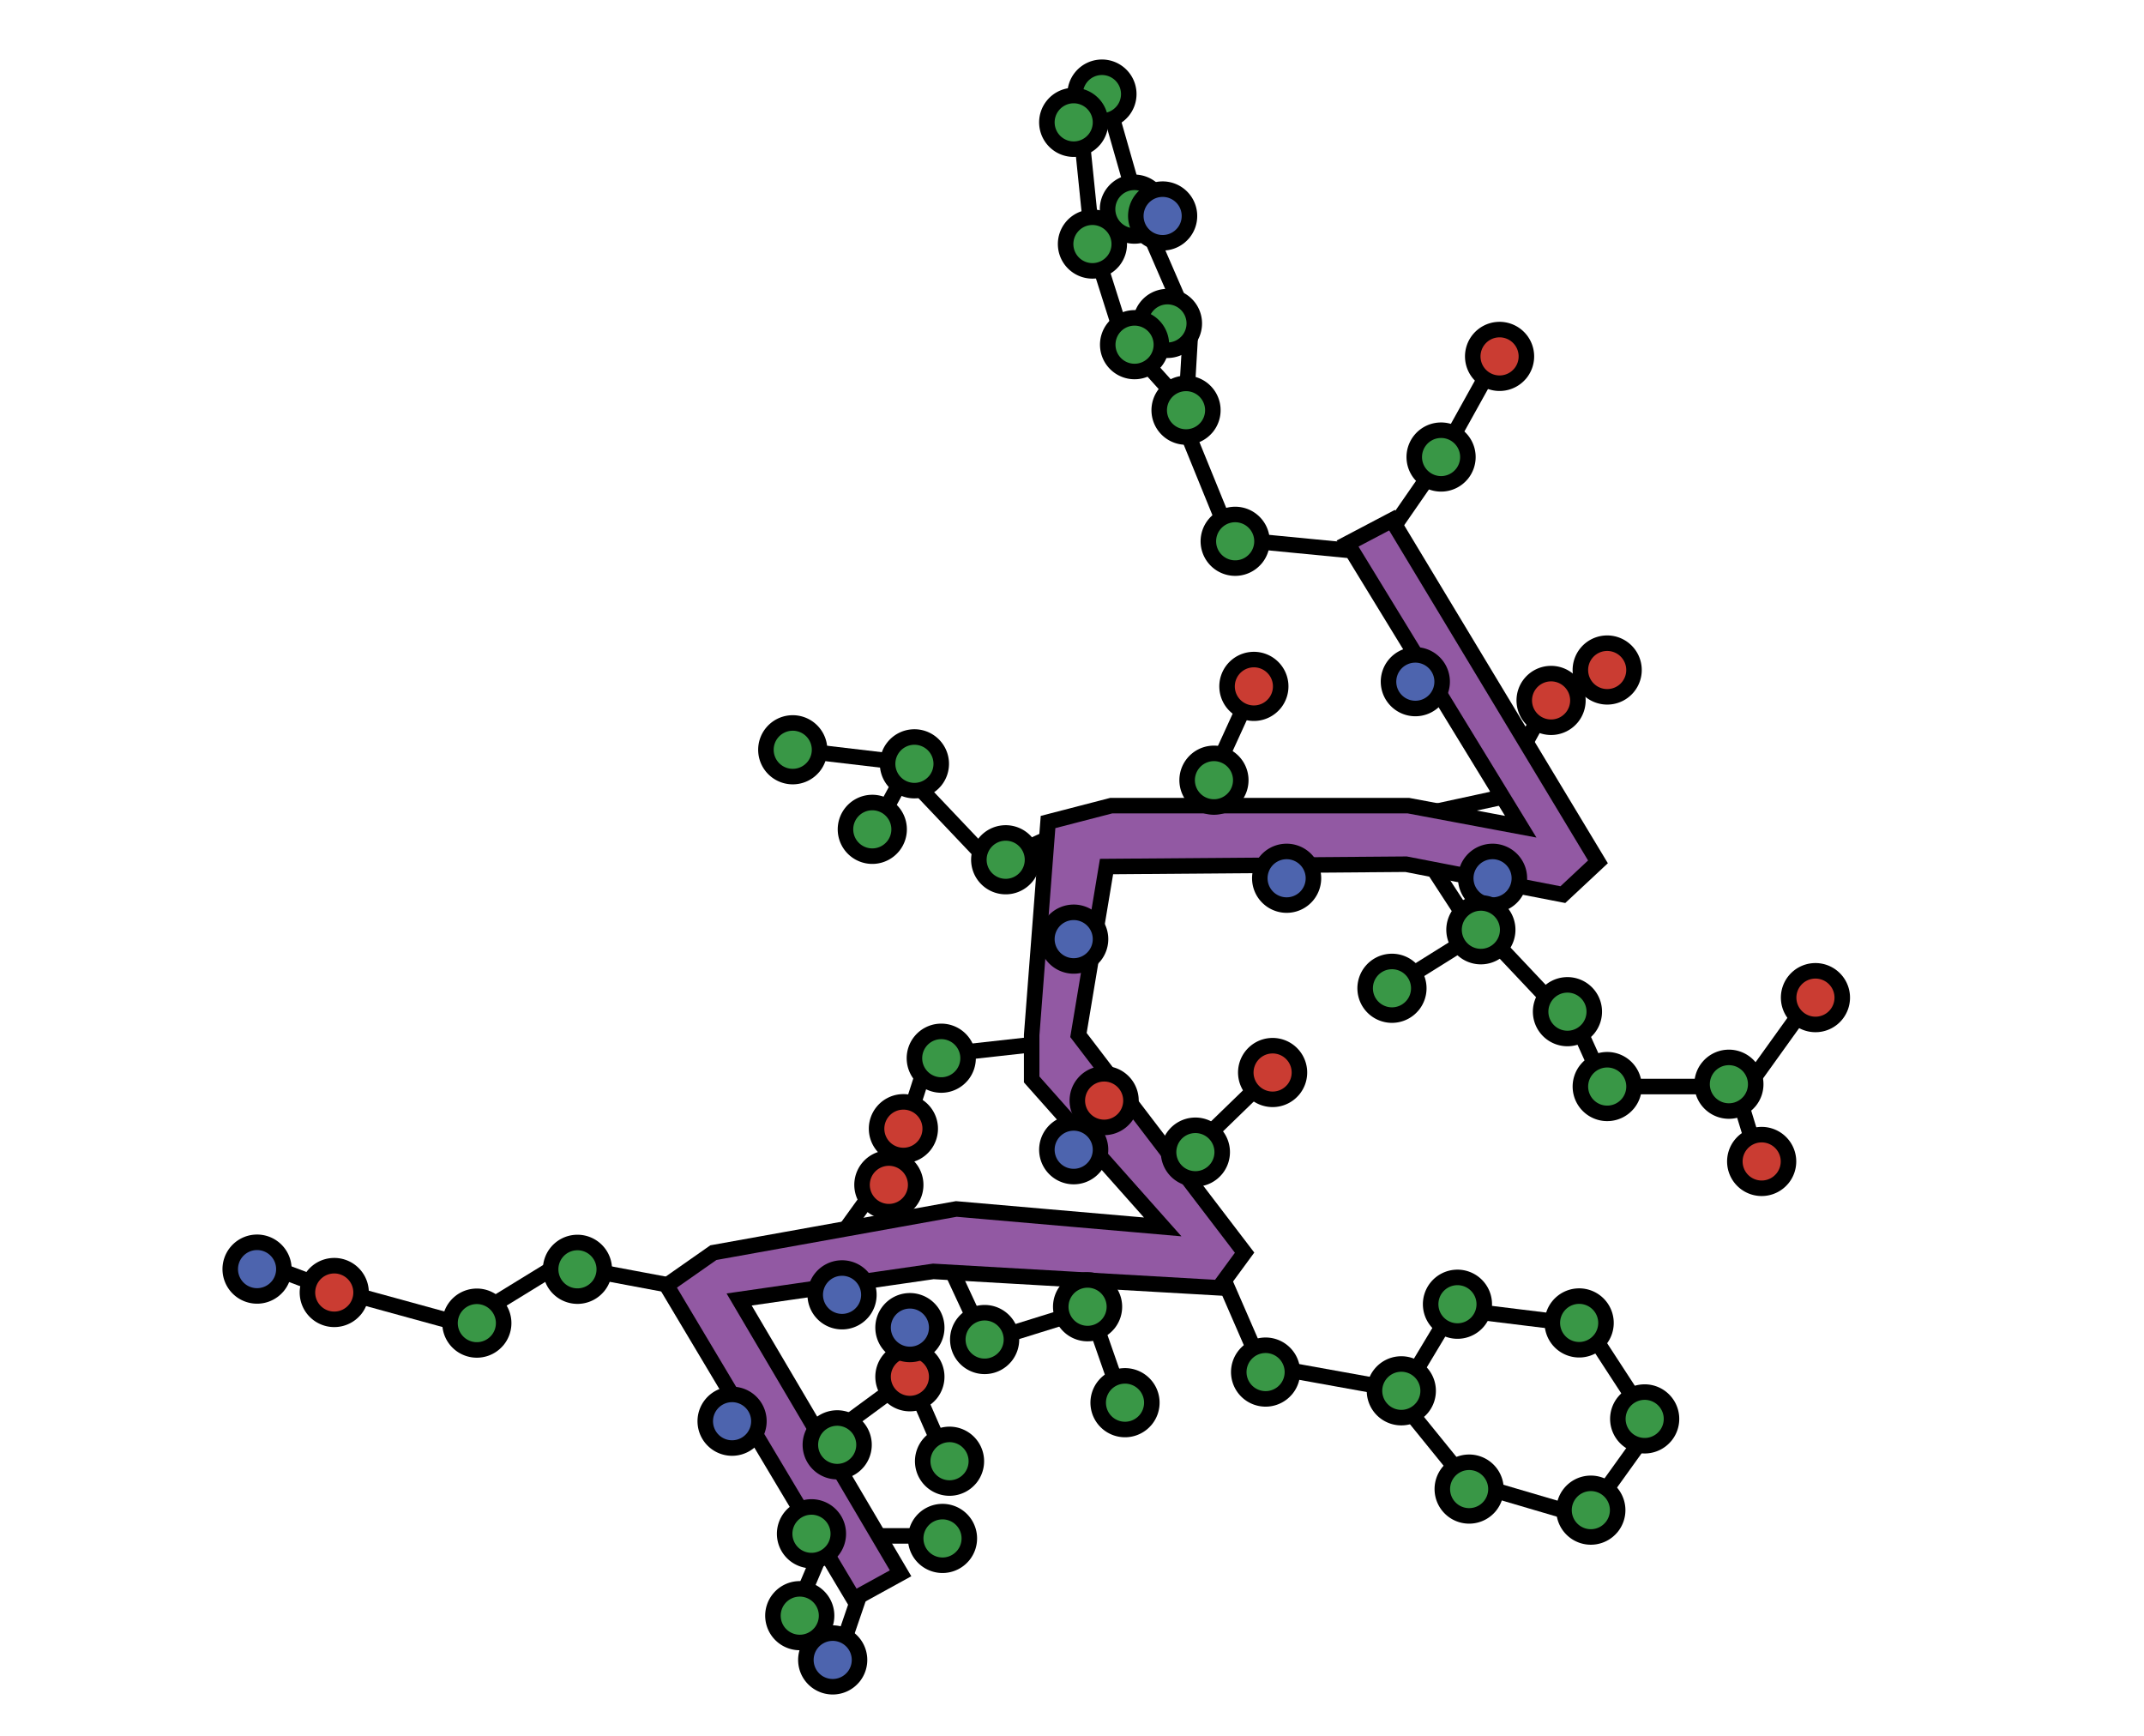 <?xml version="1.0" encoding="UTF-8" standalone="no"?>
<!-- Created with Inkscape (http://www.inkscape.org/) -->

<svg
   xmlns:dc="http://purl.org/dc/elements/1.1/"
   xmlns:cc="http://creativecommons.org/ns#"
   xmlns:rdf="http://www.w3.org/1999/02/22-rdf-syntax-ns#"
   xmlns:svg="http://www.w3.org/2000/svg"
   xmlns="http://www.w3.org/2000/svg"
   xmlns:sodipodi="http://sodipodi.sourceforge.net/DTD/sodipodi-0.dtd"
   xmlns:inkscape="http://www.inkscape.org/namespaces/inkscape"
   width="56.725mm"
   height="45.918mm"
   viewBox="0 0 56.725 45.918"
   version="1.1"
   id="svg8"
   inkscape:version="0.92.5 (2060ec1f9f, 2020-04-08)"
   sodipodi:docname="logo.svg">
  <defs
     id="defs2">
    <marker
       inkscape:stockid="DotM"
       orient="auto"
       refY="0.0"
       refX="0.0"
       id="marker4453"
       style="overflow:visible"
       inkscape:isstock="true">
      <path
         id="path1053"
         d="M -2.5,-1.0 C -2.5,1.76 -4.74,4.0 -7.5,4.0 C -10.26,4.0 -12.5,1.76 -12.5,-1.0 C -12.5,-3.76 -10.26,-6.0 -7.5,-6.0 C -4.74,-6.0 -2.5,-3.76 -2.5,-1.0 z "
         style="fill-rule:evenodd;stroke:#399746;stroke-width:1pt;stroke-opacity:1;fill:#399746;fill-opacity:1"
         transform="scale(0.4) translate(7.4, 1)" />
    </marker>
    <marker
       inkscape:isstock="true"
       style="overflow:visible"
       id="marker3734"
       refX="0.0"
       refY="0.0"
       orient="auto"
       inkscape:stockid="TriangleOutM">
      <path
         transform="scale(0.4)"
         style="fill-rule:evenodd;stroke:#000000;stroke-width:1pt;stroke-opacity:1;fill:#000000;fill-opacity:1"
         d="M 5.77,0.0 L -2.88,5.0 L -2.88,-5.0 L 5.77,0.0 z "
         id="path3732" />
    </marker>
    <marker
       inkscape:stockid="Arrow1Send"
       orient="auto"
       refY="0.0"
       refX="0.0"
       id="Arrow1Send"
       style="overflow:visible;"
       inkscape:isstock="true">
      <path
         id="path1004"
         d="M 0.0,0.0 L 5.0,-5.0 L -12.5,0.0 L 5.0,5.0 L 0.0,0.0 z "
         style="fill-rule:evenodd;stroke:#000000;stroke-width:1pt;stroke-opacity:1;fill:#000000;fill-opacity:1"
         transform="scale(0.2) rotate(180) translate(6,0)" />
    </marker>
    <marker
       inkscape:stockid="Arrow1Mend"
       orient="auto"
       refY="0.0"
       refX="0.0"
       id="marker2032"
       style="overflow:visible;"
       inkscape:isstock="true">
      <path
         id="path2030"
         d="M 0.0,0.0 L 5.0,-5.0 L -12.5,0.0 L 5.0,5.0 L 0.0,0.0 z "
         style="fill-rule:evenodd;stroke:#000000;stroke-width:1pt;stroke-opacity:1;fill:#000000;fill-opacity:1"
         transform="scale(0.4) rotate(180) translate(10,0)" />
    </marker>
    <marker
       inkscape:stockid="Arrow1Mend"
       orient="auto"
       refY="0.0"
       refX="0.0"
       id="marker1962"
       style="overflow:visible;"
       inkscape:isstock="true">
      <path
         id="path998"
         d="M 0.0,0.0 L 5.0,-5.0 L -12.5,0.0 L 5.0,5.0 L 0.0,0.0 z "
         style="fill-rule:evenodd;stroke:#000000;stroke-width:1pt;stroke-opacity:1;fill:#000000;fill-opacity:1"
         transform="scale(0.4) rotate(180) translate(10,0)" />
    </marker>
    <marker
       inkscape:isstock="true"
       style="overflow:visible;"
       id="marker1725"
       refX="0.0"
       refY="0.0"
       orient="auto"
       inkscape:stockid="Arrow2Lend">
      <path
         transform="scale(1.1) rotate(180) translate(1,0)"
         d="M 8.719,4.034 L -2.207,0.016 L 8.719,-4.002 C 6.973,-1.63 6.983,1.616 8.719,4.034 z "
         style="fill-rule:evenodd;stroke-width:0.625;stroke-linejoin:round;stroke:#000000;stroke-opacity:1;fill:#000000;fill-opacity:1"
         id="path1723" />
    </marker>
    <marker
       inkscape:stockid="Arrow1Mend"
       orient="auto"
       refY="0.0"
       refX="0.0"
       id="Arrow1Mend"
       style="overflow:visible;"
       inkscape:isstock="true">
      <path
         id="path977"
         d="M 0.0,0.0 L 5.0,-5.0 L -12.5,0.0 L 5.0,5.0 L 0.0,0.0 z "
         style="fill-rule:evenodd;stroke:#1a1a1a;stroke-width:1pt;stroke-opacity:1;fill:#1a1a1a;fill-opacity:1"
         transform="scale(0.4) rotate(180) translate(10,0)" />
    </marker>
    <marker
       inkscape:stockid="DotM"
       orient="auto"
       refY="0.0"
       refX="0.0"
       id="DotM"
       style="overflow:visible"
       inkscape:isstock="true">
      <path
         id="path992"
         d="M -2.5,-1.0 C -2.5,1.76 -4.74,4.0 -7.5,4.0 C -10.26,4.0 -12.5,1.76 -12.5,-1.0 C -12.5,-3.76 -10.26,-6.0 -7.5,-6.0 C -4.74,-6.0 -2.5,-3.76 -2.5,-1.0 z "
         style="fill-rule:evenodd;stroke:#264653;stroke-width:1pt;stroke-opacity:1;fill:#264653;fill-opacity:1"
         transform="scale(0.4) translate(7.4, 1)" />
    </marker>
    <marker
       inkscape:isstock="true"
       style="overflow:visible"
       id="marker5401"
       refX="0"
       refY="0"
       orient="auto"
       inkscape:stockid="Arrow2Mend">
      <path
         transform="scale(-0.6)"
         d="M 8.719,4.034 -2.207,0.016 8.719,-4.002 c -1.745,2.372 -1.735,5.617 -6e-7,8.035 z"
         style="fill:#264653;fill-opacity:1;fill-rule:evenodd;stroke:#264653;stroke-width:0.625;stroke-linejoin:round;stroke-opacity:1"
         id="path5399"
         inkscape:connector-curvature="0" />
    </marker>
    <marker
       inkscape:isstock="true"
       style="overflow:visible"
       id="marker4973"
       refX="0"
       refY="0"
       orient="auto"
       inkscape:stockid="Arrow2Lend">
      <path
         transform="matrix(-1.1,0,0,-1.1,-1.1,0)"
         d="M 8.719,4.034 -2.207,0.016 8.719,-4.002 c -1.745,2.372 -1.735,5.617 -6e-7,8.035 z"
         style="fill:#000000;fill-opacity:1;fill-rule:evenodd;stroke:#000000;stroke-width:0.625;stroke-linejoin:round;stroke-opacity:1"
         id="path4971"
         inkscape:connector-curvature="0" />
    </marker>
    <marker
       inkscape:stockid="Arrow1Lend"
       orient="auto"
       refY="0"
       refX="0"
       id="Arrow1Lend"
       style="overflow:visible"
       inkscape:isstock="true">
      <path
         id="path4532"
         d="M 0,0 5,-5 -12.5,0 5,5 Z"
         style="fill:#000000;fill-opacity:1;fill-rule:evenodd;stroke:#000000;stroke-width:1pt;stroke-opacity:1"
         transform="matrix(-0.8,0,0,-0.8,-10,0)"
         inkscape:connector-curvature="0" />
    </marker>
    <style
       id="style1344">.cls-1{fill:#1a1a1a}.cls-2{fill:#4d64ae}.cls-3{fill:#ca3c32}.cls-4{fill:#9259a3}.cls-5{fill:#399746}</style>
    <clipPath
       clipPathUnits="userSpaceOnUse"
       id="clipPath2138">
      <rect
         style="fill:none;fill-opacity:0.945;fill-rule:nonzero;stroke:#264653;stroke-width:0.661;stroke-linecap:butt;stroke-linejoin:miter;stroke-miterlimit:4;stroke-dasharray:none;stroke-dashoffset:0;stroke-opacity:0.945;paint-order:markers stroke fill"
         id="rect2140"
         width="56.885"
         height="45.773"
         x="-505.026"
         y="-15.879" />
    </clipPath>
    <clipPath
       clipPathUnits="userSpaceOnUse"
       id="clipPath940">
      <rect
         style="fill:none;fill-opacity:1;fill-rule:nonzero;stroke:#fefefe;stroke-width:1.005;stroke-linecap:round;stroke-linejoin:miter;stroke-miterlimit:4;stroke-dasharray:none;stroke-dashoffset:0;stroke-opacity:1;paint-order:markers stroke fill"
         id="rect942"
         width="55.834"
         height="44.616"
         x="-503.9"
         y="-15.773" />
    </clipPath>
    <clipPath
       clipPathUnits="userSpaceOnUse"
       id="clipPath970">
      <rect
         style="fill:none;fill-opacity:1;fill-rule:nonzero;stroke:#000000;stroke-width:1.175;stroke-linecap:round;stroke-linejoin:miter;stroke-miterlimit:4;stroke-dasharray:4.699, 1.175;stroke-dashoffset:0;stroke-opacity:1;paint-order:markers stroke fill"
         id="rect972"
         width="56.344"
         height="45.636"
         x="-504.41"
         y="-16.028" />
    </clipPath>
  </defs>
  <sodipodi:namedview
     id="base"
     pagecolor="#ffffff"
     bordercolor="#666666"
     borderopacity="1.0"
     inkscape:pageopacity="0.0"
     inkscape:pageshadow="2"
     inkscape:zoom="2"
     inkscape:cx="28.29025"
     inkscape:cy="63.411787"
     inkscape:document-units="mm"
     inkscape:current-layer="layer1"
     showgrid="false"
     inkscape:window-width="1880"
     inkscape:window-height="1055"
     inkscape:window-x="40"
     inkscape:window-y="0"
     inkscape:window-maximized="1"
     fit-margin-top="0"
     fit-margin-left="0"
     fit-margin-right="0"
     fit-margin-bottom="0" />
  <g
     inkscape:label="Layer 1"
     inkscape:groupmode="layer"
     id="layer1"
     transform="translate(504.665,16.565)">
    <g
       transform="matrix(0.868,0,0,0.868,-558.143,-83.238)"
       id="g1380">
      <path
         inkscape:connector-curvature="0"
         id="path1001"
         d="m 98.618,115.134 1.427,3.281 4.351,0.785 1.498,-2.496 4.066,0.499 1.997,3.067 -1.997,2.782 -3.638,-1.07 -2.14,-2.639"
         style="fill:none;stroke:#000000;stroke-width:0.473;stroke-linecap:butt;stroke-linejoin:miter;stroke-miterlimit:4;stroke-dasharray:none;stroke-opacity:1" />
      <path
         inkscape:connector-curvature="0"
         id="path999"
         d="m 90.202,114.635 1.427,3.067 3.21,-0.999 1.07,3.067"
         style="fill:none;stroke:#000000;stroke-width:0.473;stroke-linecap:butt;stroke-linejoin:miter;stroke-miterlimit:4;stroke-dasharray:none;stroke-opacity:1" />
      <path
         inkscape:connector-curvature="0"
         id="path1007"
         d="m 86.921,120.555 2.425,-1.783 1.213,2.782"
         style="fill:none;stroke:#000000;stroke-width:0.473;stroke-linecap:butt;stroke-linejoin:miter;stroke-miterlimit:4;stroke-dasharray:none;stroke-opacity:1" />
      <path
         inkscape:connector-curvature="0"
         id="path1011"
         d="m 86.849,123.622 -0.999,2.354"
         style="fill:none;stroke:#000000;stroke-width:0.473;stroke-linecap:butt;stroke-linejoin:miter;stroke-miterlimit:4;stroke-dasharray:none;stroke-opacity:1" />
      <path
         inkscape:connector-curvature="0"
         id="path1013"
         d="m 88.062,124.691 -0.999,2.924"
         style="fill:none;stroke:#000000;stroke-width:0.473;stroke-linecap:butt;stroke-linejoin:miter;stroke-miterlimit:4;stroke-dasharray:none;stroke-opacity:1" />
      <path
         inkscape:connector-curvature="0"
         id="path1009"
         d="m 86.279,123.622 h 3.78"
         style="fill:none;stroke:#000000;stroke-width:0.473;stroke-linecap:butt;stroke-linejoin:miter;stroke-miterlimit:4;stroke-dasharray:none;stroke-opacity:1" />
      <path
         inkscape:connector-curvature="0"
         id="path1003"
         d="m 83.212,116.204 -4.565,-0.856 -3.138,1.926"
         style="fill:none;stroke:#000000;stroke-width:0.473;stroke-linecap:butt;stroke-linejoin:miter;stroke-miterlimit:4;stroke-dasharray:none;stroke-opacity:1" />
      <path
         inkscape:connector-curvature="0"
         id="path1005"
         d="m 75.794,117.202 -4.422,-1.213 -1.712,-0.642"
         style="fill:none;stroke:#000000;stroke-width:0.473;stroke-linecap:butt;stroke-linejoin:miter;stroke-miterlimit:4;stroke-dasharray:none;stroke-opacity:1" />
      <path
         inkscape:connector-curvature="0"
         id="path1017"
         d="m 86.564,115.419 2.211,-3.067"
         style="fill:none;stroke:#000000;stroke-width:0.473;stroke-linecap:butt;stroke-linejoin:miter;stroke-miterlimit:4;stroke-dasharray:none;stroke-opacity:1" />
      <path
         inkscape:connector-curvature="0"
         id="path1015"
         d="m 93.768,108.572 -3.852,0.428 -1.284,3.994"
         style="fill:none;stroke:#000000;stroke-width:0.473;stroke-linecap:butt;stroke-linejoin:miter;stroke-miterlimit:4;stroke-dasharray:none;stroke-opacity:1" />
      <path
         inkscape:connector-curvature="0"
         id="path985"
         d="m 98.119,111.71 2.354,-2.282"
         style="fill:none;stroke:#000000;stroke-width:0.473;stroke-linecap:butt;stroke-linejoin:miter;stroke-miterlimit:4;stroke-dasharray:none;stroke-opacity:1" />
      <path
         inkscape:connector-curvature="0"
         id="path983"
         d="m 85.779,99.656 3.638,0.428"
         style="fill:none;stroke:#000000;stroke-width:0.473;stroke-linecap:butt;stroke-linejoin:miter;stroke-miterlimit:4;stroke-dasharray:none;stroke-opacity:1" />
      <path
         inkscape:connector-curvature="0"
         id="path981"
         d="m 94.481,101.939 -2.639,1.213 -2.639,-2.782 -0.927,1.712"
         style="fill:none;stroke:#000000;stroke-width:0.473;stroke-linecap:butt;stroke-linejoin:miter;stroke-miterlimit:4;stroke-dasharray:none;stroke-opacity:1" />
      <path
         inkscape:connector-curvature="0"
         id="path987"
         d="m 104.609,102.224 1.997,3.067 -2.853,1.783"
         style="fill:none;stroke:#000000;stroke-width:0.473;stroke-linecap:butt;stroke-linejoin:miter;stroke-miterlimit:4;stroke-dasharray:none;stroke-opacity:1" />
      <path
         inkscape:connector-curvature="0"
         id="path995"
         d="m 106.749,105.077 2.354,2.496"
         style="fill:none;stroke:#000000;stroke-width:0.473;stroke-linecap:butt;stroke-linejoin:miter;stroke-miterlimit:4;stroke-dasharray:none;stroke-opacity:1" />
      <path
         inkscape:connector-curvature="0"
         id="path993"
         d="m 114.452,109.713 0.785,2.568"
         style="fill:none;stroke:#000000;stroke-width:0.473;stroke-linecap:butt;stroke-linejoin:miter;stroke-miterlimit:4;stroke-dasharray:none;stroke-opacity:1" />
      <path
         inkscape:connector-curvature="0"
         id="path991"
         d="m 109.531,107.716 0.999,2.211 h 4.351 l 1.997,-2.782"
         style="fill:none;stroke:#000000;stroke-width:0.473;stroke-linecap:butt;stroke-linejoin:miter;stroke-miterlimit:4;stroke-dasharray:none;stroke-opacity:1" />
      <path
         inkscape:connector-curvature="0"
         id="path989"
         d="m 104.538,101.725 2.639,-0.571 1.64,-2.996 1.712,-0.785"
         style="fill:none;stroke:#000000;stroke-width:0.473;stroke-linecap:butt;stroke-linejoin:miter;stroke-miterlimit:4;stroke-dasharray:none;stroke-opacity:1" />
      <path
         inkscape:connector-curvature="0"
         id="path979"
         d="m 98.618,100.369 1.141,-2.496"
         style="fill:none;stroke:#000000;stroke-width:0.473;stroke-linecap:butt;stroke-linejoin:miter;stroke-miterlimit:4;stroke-dasharray:none;stroke-opacity:1" />
      <path
         inkscape:connector-curvature="0"
         id="path975"
         d="m 97.548,89.385 1.569,3.852 4.422,0.428 1.926,-2.782 1.783,-3.21"
         style="fill:none;stroke:#000000;stroke-width:0.473;stroke-linecap:butt;stroke-linejoin:miter;stroke-miterlimit:4;stroke-dasharray:none;stroke-opacity:1" />
      <path
         inkscape:connector-curvature="0"
         id="path971"
         d="m 94.552,80.684 0.357,3.495 0.927,2.924 1.926,2.14 0.143,-2.425 -1.64,-3.78 -0.999,-3.495"
         style="fill:none;stroke:#000000;stroke-width:0.473;stroke-linecap:butt;stroke-linejoin:miter;stroke-miterlimit:4;stroke-dasharray:none;stroke-opacity:1" />
      <path
         sodipodi:nodetypes="cccccccccccccccccccccccc"
         inkscape:connector-curvature="0"
         id="path967"
         d="m 87.634,125.547 1.427,-0.785 -4.921,-8.345 5.92,-0.856 8.702,0.499 0.785,-1.07 -5.064,-6.633 0.856,-5.135 9.13,-0.071 4.779,0.927 1.07,-0.999 -6.277,-10.414 -1.355,0.713 5.278,8.63 -3.424,-0.642 h -9.058 l -1.926,0.499 -0.499,6.491 v 1.355 l 3.994,4.494 -6.291,-0.547 -7.404,1.331 -1.427,0.999 z"
         style="fill:#9259a3;fill-opacity:1;stroke:#000000;stroke-width:0.473;stroke-linecap:butt;stroke-linejoin:miter;stroke-miterlimit:4;stroke-dasharray:none;stroke-opacity:1" />
      <path
         sodipodi:open="true"
         d="m 94.961,112.382 a 0.817,0.817 0 0 1 -1.151,0.095 0.817,0.817 0 0 1 -0.097,-1.15 0.817,0.817 0 0 1 1.15,-0.1 0.817,0.817 0 0 1 0.103,1.15"
         sodipodi:end="0.69481029"
         sodipodi:start="0.70454753"
         sodipodi:ry="0.81738162"
         sodipodi:rx="0.81738162"
         sodipodi:cy="111.85282"
         sodipodi:cx="94.338501"
         sodipodi:type="arc"
         id="path871"
         style="fill:#4d64ae;fill-opacity:1;fill-rule:nonzero;stroke:#000000;stroke-width:0.473;stroke-linecap:round;stroke-linejoin:miter;stroke-miterlimit:4;stroke-dasharray:none;stroke-dashoffset:0;stroke-opacity:1;paint-order:markers stroke fill" />
      <path
         sodipodi:open="true"
         d="m 70.069,116.02 a 0.817,0.817 0 0 1 -1.151,0.095 0.817,0.817 0 0 1 -0.097,-1.15 0.817,0.817 0 0 1 1.15,-0.1 0.817,0.817 0 0 1 0.103,1.15"
         sodipodi:end="0.69481029"
         sodipodi:start="0.70454753"
         sodipodi:ry="0.81738162"
         sodipodi:rx="0.81738162"
         sodipodi:cy="115.49041"
         sodipodi:cx="69.44593"
         sodipodi:type="arc"
         id="path830"
         style="fill:#4d64ae;fill-opacity:1;fill-rule:nonzero;stroke:#000000;stroke-width:0.473;stroke-linecap:round;stroke-linejoin:miter;stroke-miterlimit:4;stroke-dasharray:none;stroke-dashoffset:0;stroke-opacity:1;paint-order:markers stroke fill" />
      <path
         style="fill:#4d64ae;fill-opacity:1;fill-rule:nonzero;stroke:#000000;stroke-width:0.473;stroke-linecap:round;stroke-linejoin:miter;stroke-miterlimit:4;stroke-dasharray:none;stroke-dashoffset:0;stroke-opacity:1;paint-order:markers stroke fill"
         id="path843"
         sodipodi:type="arc"
         sodipodi:cx="83.924988"
         sodipodi:cy="120.12656"
         sodipodi:rx="0.81738162"
         sodipodi:ry="0.81738162"
         sodipodi:start="0.70454753"
         sodipodi:end="0.69481029"
         d="m 84.548,120.656 a 0.817,0.817 0 0 1 -1.151,0.095 0.817,0.817 0 0 1 -0.097,-1.15 0.817,0.817 0 0 1 1.15,-0.1 0.817,0.817 0 0 1 0.103,1.15"
         sodipodi:open="true" />
      <path
         sodipodi:open="true"
         d="m 87.615,127.931 a 0.817,0.817 0 0 1 -1.151,0.095 0.817,0.817 0 0 1 -0.097,-1.15 0.817,0.817 0 0 1 1.15,-0.1 0.817,0.817 0 0 1 0.103,1.15"
         sodipodi:end="0.69481029"
         sodipodi:start="0.70454753"
         sodipodi:ry="0.81738162"
         sodipodi:rx="0.81738162"
         sodipodi:cy="127.40176"
         sodipodi:cx="86.991982"
         sodipodi:type="arc"
         id="path845"
         style="fill:#4d64ae;fill-opacity:1;fill-rule:nonzero;stroke:#000000;stroke-width:0.473;stroke-linecap:round;stroke-linejoin:miter;stroke-miterlimit:4;stroke-dasharray:none;stroke-dashoffset:0;stroke-opacity:1;paint-order:markers stroke fill" />
      <path
         style="fill:#4d64ae;fill-opacity:1;fill-rule:nonzero;stroke:#000000;stroke-width:0.473;stroke-linecap:round;stroke-linejoin:miter;stroke-miterlimit:4;stroke-dasharray:none;stroke-dashoffset:0;stroke-opacity:1;paint-order:markers stroke fill"
         id="path847"
         sodipodi:type="arc"
         sodipodi:cx="87.27729"
         sodipodi:cy="116.27499"
         sodipodi:rx="0.81738162"
         sodipodi:ry="0.81738162"
         sodipodi:start="0.70454753"
         sodipodi:end="0.69481029"
         d="m 87.9,116.804 a 0.817,0.817 0 0 1 -1.151,0.095 0.817,0.817 0 0 1 -0.097,-1.15 0.817,0.817 0 0 1 1.15,-0.1 0.817,0.817 0 0 1 0.103,1.15"
         sodipodi:open="true" />
      <path
         sodipodi:open="true"
         d="m 89.968,119.301 a 0.817,0.817 0 0 1 -1.151,0.095 0.817,0.817 0 0 1 -0.097,-1.15 0.817,0.817 0 0 1 1.15,-0.1 0.817,0.817 0 0 1 0.103,1.15"
         sodipodi:end="0.69481029"
         sodipodi:start="0.70454753"
         sodipodi:ry="0.81738162"
         sodipodi:rx="0.81738162"
         sodipodi:cy="118.77139"
         sodipodi:cx="89.345726"
         sodipodi:type="arc"
         id="path867"
         style="fill:#ca3c32;fill-opacity:1;fill-rule:nonzero;stroke:#000000;stroke-width:0.473;stroke-linecap:round;stroke-linejoin:miter;stroke-miterlimit:4;stroke-dasharray:none;stroke-dashoffset:0;stroke-opacity:1;paint-order:markers stroke fill" />
      <path
         sodipodi:open="true"
         d="m 89.968,117.803 a 0.817,0.817 0 0 1 -1.151,0.095 0.817,0.817 0 0 1 -0.097,-1.15 0.817,0.817 0 0 1 1.15,-0.1 0.817,0.817 0 0 1 0.103,1.15"
         sodipodi:end="0.69481029"
         sodipodi:start="0.70454753"
         sodipodi:ry="0.81738162"
         sodipodi:rx="0.81738162"
         sodipodi:cy="117.27355"
         sodipodi:cx="89.345726"
         sodipodi:type="arc"
         id="path849"
         style="fill:#4d64ae;fill-opacity:1;fill-rule:nonzero;stroke:#000000;stroke-width:0.473;stroke-linecap:round;stroke-linejoin:miter;stroke-miterlimit:4;stroke-dasharray:none;stroke-dashoffset:0;stroke-opacity:1;paint-order:markers stroke fill" />
      <path
         style="fill:#4d64ae;fill-opacity:1;fill-rule:nonzero;stroke:#000000;stroke-width:0.473;stroke-linecap:round;stroke-linejoin:miter;stroke-miterlimit:4;stroke-dasharray:none;stroke-dashoffset:0;stroke-opacity:1;paint-order:markers stroke fill"
         id="path851"
         sodipodi:type="arc"
         sodipodi:cx="94.338509"
         sodipodi:cy="105.43353"
         sodipodi:rx="0.81738162"
         sodipodi:ry="0.81738162"
         sodipodi:start="0.70454753"
         sodipodi:end="0.69481029"
         d="m 94.961,105.963 a 0.817,0.817 0 0 1 -1.151,0.095 0.817,0.817 0 0 1 -0.097,-1.15 0.817,0.817 0 0 1 1.15,-0.1 0.817,0.817 0 0 1 0.103,1.15"
         sodipodi:open="true" />
      <path
         sodipodi:open="true"
         d="m 101.452,104.108 a 0.817,0.817 0 0 1 -1.151,0.095 0.817,0.817 0 0 1 -0.098,-1.15 0.817,0.817 0 0 1 1.15,-0.1 0.817,0.817 0 0 1 0.103,1.15"
         sodipodi:end="0.69481029"
         sodipodi:start="0.70454753"
         sodipodi:ry="0.81738162"
         sodipodi:rx="0.81738162"
         sodipodi:cy="103.57907"
         sodipodi:cx="100.82912"
         sodipodi:type="arc"
         id="path853"
         style="fill:#4d64ae;fill-opacity:1;fill-rule:nonzero;stroke:#000000;stroke-width:0.473;stroke-linecap:round;stroke-linejoin:miter;stroke-miterlimit:4;stroke-dasharray:none;stroke-dashoffset:0;stroke-opacity:1;paint-order:markers stroke fill" />
      <path
         style="fill:#4d64ae;fill-opacity:1;fill-rule:nonzero;stroke:#000000;stroke-width:0.473;stroke-linecap:round;stroke-linejoin:miter;stroke-miterlimit:4;stroke-dasharray:none;stroke-dashoffset:0;stroke-opacity:1;paint-order:markers stroke fill"
         id="path855"
         sodipodi:type="arc"
         sodipodi:cx="104.75202"
         sodipodi:cy="97.58773"
         sodipodi:rx="0.81738162"
         sodipodi:ry="0.81738162"
         sodipodi:start="0.70454753"
         sodipodi:end="0.69481029"
         d="m 105.375,98.117 a 0.817,0.817 0 0 1 -1.151,0.095 0.817,0.817 0 0 1 -0.098,-1.15 0.817,0.817 0 0 1 1.15,-0.1 0.817,0.817 0 0 1 0.103,1.15"
         sodipodi:open="true" />
      <path
         style="fill:#399746;fill-opacity:1;fill-rule:nonzero;stroke:#000000;stroke-width:0.473;stroke-linecap:round;stroke-linejoin:miter;stroke-miterlimit:4;stroke-dasharray:none;stroke-dashoffset:0;stroke-opacity:1;paint-order:markers stroke fill"
         id="path897"
         sodipodi:type="arc"
         sodipodi:cx="96.187836"
         sodipodi:cy="83.186089"
         sodipodi:rx="0.81738162"
         sodipodi:ry="0.81738162"
         sodipodi:start="0.70454753"
         sodipodi:end="0.69481029"
         d="m 96.811,83.715 a 0.817,0.817 0 0 1 -1.151,0.095 0.817,0.817 0 0 1 -0.097,-1.15 0.817,0.817 0 0 1 1.15,-0.1 0.817,0.817 0 0 1 0.103,1.15"
         sodipodi:open="true" />
      <path
         sodipodi:open="true"
         d="m 97.672,83.923 a 0.817,0.817 0 0 1 -1.151,0.095 0.817,0.817 0 0 1 -0.097,-1.15 0.817,0.817 0 0 1 1.15,-0.1 0.817,0.817 0 0 1 0.103,1.15"
         sodipodi:end="0.69481029"
         sodipodi:start="0.70454753"
         sodipodi:ry="0.81738162"
         sodipodi:rx="0.81738162"
         sodipodi:cy="83.393974"
         sodipodi:cx="97.048866"
         sodipodi:type="arc"
         id="path857"
         style="fill:#4d64ae;fill-opacity:1;fill-rule:nonzero;stroke:#000000;stroke-width:0.473;stroke-linecap:round;stroke-linejoin:miter;stroke-miterlimit:4;stroke-dasharray:none;stroke-dashoffset:0;stroke-opacity:1;paint-order:markers stroke fill" />
      <path
         style="fill:#4d64ae;fill-opacity:1;fill-rule:nonzero;stroke:#000000;stroke-width:0.473;stroke-linecap:round;stroke-linejoin:miter;stroke-miterlimit:4;stroke-dasharray:none;stroke-dashoffset:0;stroke-opacity:1;paint-order:markers stroke fill"
         id="path859"
         sodipodi:type="arc"
         sodipodi:cx="107.10576"
         sodipodi:cy="103.57907"
         sodipodi:rx="0.81738162"
         sodipodi:ry="0.81738162"
         sodipodi:start="0.70454753"
         sodipodi:end="0.69481029"
         d="m 107.729,104.108 a 0.817,0.817 0 0 1 -1.151,0.095 0.817,0.817 0 0 1 -0.098,-1.15 0.817,0.817 0 0 1 1.15,-0.1 0.817,0.817 0 0 1 0.103,1.15"
         sodipodi:open="true" />
      <path
         style="fill:#ca3c32;fill-opacity:1;fill-rule:nonzero;stroke:#000000;stroke-width:0.473;stroke-linecap:round;stroke-linejoin:miter;stroke-miterlimit:4;stroke-dasharray:none;stroke-dashoffset:0;stroke-opacity:1;paint-order:markers stroke fill"
         id="path861"
         sodipodi:type="arc"
         sodipodi:cx="71.799667"
         sodipodi:cy="116.20367"
         sodipodi:rx="0.81738162"
         sodipodi:ry="0.81738162"
         sodipodi:start="0.70454753"
         sodipodi:end="0.69481029"
         d="m 72.422,116.733 a 0.817,0.817 0 0 1 -1.151,0.095 0.817,0.817 0 0 1 -0.097,-1.15 0.817,0.817 0 0 1 1.15,-0.1 0.817,0.817 0 0 1 0.103,1.15"
         sodipodi:open="true" />
      <path
         sodipodi:open="true"
         d="m 89.77,111.74 a 0.817,0.817 0 0 1 -1.151,0.095 0.817,0.817 0 0 1 -0.097,-1.15 0.817,0.817 0 0 1 1.15,-0.1 0.817,0.817 0 0 1 0.103,1.15"
         sodipodi:end="0.69481029"
         sodipodi:start="0.70454753"
         sodipodi:ry="0.81738162"
         sodipodi:rx="0.81738162"
         sodipodi:cy="111.21088"
         sodipodi:cx="89.147247"
         sodipodi:type="arc"
         id="path863"
         style="fill:#ca3c32;fill-opacity:1;fill-rule:nonzero;stroke:#000000;stroke-width:0.473;stroke-linecap:round;stroke-linejoin:miter;stroke-miterlimit:4;stroke-dasharray:none;stroke-dashoffset:0;stroke-opacity:1;paint-order:markers stroke fill" />
      <path
         style="fill:#ca3c32;fill-opacity:1;fill-rule:nonzero;stroke:#000000;stroke-width:0.473;stroke-linecap:round;stroke-linejoin:miter;stroke-miterlimit:4;stroke-dasharray:none;stroke-dashoffset:0;stroke-opacity:1;paint-order:markers stroke fill"
         id="path865"
         sodipodi:type="arc"
         sodipodi:cx="88.703796"
         sodipodi:cy="112.9227"
         sodipodi:rx="0.81738162"
         sodipodi:ry="0.81738162"
         sodipodi:start="0.70454753"
         sodipodi:end="0.69481029"
         d="m 89.327,113.452 a 0.817,0.817 0 0 1 -1.151,0.095 0.817,0.817 0 0 1 -0.097,-1.15 0.817,0.817 0 0 1 1.15,-0.1 0.817,0.817 0 0 1 0.103,1.15"
         sodipodi:open="true" />
      <path
         style="fill:#ca3c32;fill-opacity:1;fill-rule:nonzero;stroke:#000000;stroke-width:0.473;stroke-linecap:round;stroke-linejoin:miter;stroke-miterlimit:4;stroke-dasharray:none;stroke-dashoffset:0;stroke-opacity:1;paint-order:markers stroke fill"
         id="path869"
         sodipodi:type="arc"
         sodipodi:cx="95.265739"
         sodipodi:cy="110.35499"
         sodipodi:rx="0.81738162"
         sodipodi:ry="0.81738162"
         sodipodi:start="0.70454753"
         sodipodi:end="0.69481029"
         d="m 95.889,110.884 a 0.817,0.817 0 0 1 -1.151,0.095 0.817,0.817 0 0 1 -0.097,-1.15 0.817,0.817 0 0 1 1.15,-0.1 0.817,0.817 0 0 1 0.103,1.15"
         sodipodi:open="true" />
      <path
         sodipodi:open="true"
         d="m 101.024,110.028 a 0.817,0.817 0 0 1 -1.151,0.095 0.817,0.817 0 0 1 -0.097,-1.15 0.817,0.817 0 0 1 1.15,-0.1 0.817,0.817 0 0 1 0.103,1.15"
         sodipodi:end="0.69481029"
         sodipodi:start="0.70454753"
         sodipodi:ry="0.81738162"
         sodipodi:rx="0.81738162"
         sodipodi:cy="109.49908"
         sodipodi:cx="100.40117"
         sodipodi:type="arc"
         id="path873"
         style="fill:#ca3c32;fill-opacity:1;fill-rule:nonzero;stroke:#000000;stroke-width:0.473;stroke-linecap:round;stroke-linejoin:miter;stroke-miterlimit:4;stroke-dasharray:none;stroke-dashoffset:0;stroke-opacity:1;paint-order:markers stroke fill" />
      <path
         style="fill:#ca3c32;fill-opacity:1;fill-rule:nonzero;stroke:#000000;stroke-width:0.473;stroke-linecap:round;stroke-linejoin:miter;stroke-miterlimit:4;stroke-dasharray:none;stroke-dashoffset:0;stroke-opacity:1;paint-order:markers stroke fill"
         id="path875"
         sodipodi:type="arc"
         sodipodi:cx="115.30818"
         sodipodi:cy="112.20944"
         sodipodi:rx="0.81738162"
         sodipodi:ry="0.81738162"
         sodipodi:start="0.70454753"
         sodipodi:end="0.69481029"
         d="m 115.931,112.739 a 0.817,0.817 0 0 1 -1.151,0.095 0.817,0.817 0 0 1 -0.097,-1.15 0.817,0.817 0 0 1 1.15,-0.1 0.817,0.817 0 0 1 0.103,1.15"
         sodipodi:open="true" />
      <path
         sodipodi:open="true"
         d="m 117.571,107.746 a 0.817,0.817 0 0 1 -1.151,0.095 0.817,0.817 0 0 1 -0.098,-1.15 0.817,0.817 0 0 1 1.15,-0.1 0.817,0.817 0 0 1 0.103,1.15"
         sodipodi:end="0.69481029"
         sodipodi:start="0.70454753"
         sodipodi:ry="0.81738162"
         sodipodi:rx="0.81738162"
         sodipodi:cy="107.21667"
         sodipodi:cx="116.94866"
         sodipodi:type="arc"
         id="path877"
         style="fill:#ca3c32;fill-opacity:1;fill-rule:nonzero;stroke:#000000;stroke-width:0.473;stroke-linecap:round;stroke-linejoin:miter;stroke-miterlimit:4;stroke-dasharray:none;stroke-dashoffset:0;stroke-opacity:1;paint-order:markers stroke fill" />
      <path
         style="fill:#ca3c32;fill-opacity:1;fill-rule:nonzero;stroke:#000000;stroke-width:0.473;stroke-linecap:round;stroke-linejoin:miter;stroke-miterlimit:4;stroke-dasharray:none;stroke-dashoffset:0;stroke-opacity:1;paint-order:markers stroke fill"
         id="path879"
         sodipodi:type="arc"
         sodipodi:cx="108.88889"
         sodipodi:cy="98.158333"
         sodipodi:rx="0.81738162"
         sodipodi:ry="0.81738162"
         sodipodi:start="0.70454753"
         sodipodi:end="0.69481029"
         d="m 109.512,98.688 a 0.817,0.817 0 0 1 -1.151,0.095 0.817,0.817 0 0 1 -0.097,-1.15 0.817,0.817 0 0 1 1.15,-0.1 0.817,0.817 0 0 1 0.103,1.15"
         sodipodi:open="true" />
      <path
         sodipodi:open="true"
         d="m 111.223,97.761 a 0.817,0.817 0 0 1 -1.151,0.095 0.817,0.817 0 0 1 -0.098,-1.15 0.817,0.817 0 0 1 1.15,-0.1 0.817,0.817 0 0 1 0.103,1.15"
         sodipodi:end="0.69481029"
         sodipodi:start="0.70454753"
         sodipodi:ry="0.81738162"
         sodipodi:rx="0.81738162"
         sodipodi:cy="97.231102"
         sodipodi:cx="110.6007"
         sodipodi:type="arc"
         id="path881"
         style="fill:#ca3c32;fill-opacity:1;fill-rule:nonzero;stroke:#000000;stroke-width:0.473;stroke-linecap:round;stroke-linejoin:miter;stroke-miterlimit:4;stroke-dasharray:none;stroke-dashoffset:0;stroke-opacity:1;paint-order:markers stroke fill" />
      <path
         style="fill:#ca3c32;fill-opacity:1;fill-rule:nonzero;stroke:#000000;stroke-width:0.473;stroke-linecap:round;stroke-linejoin:miter;stroke-miterlimit:4;stroke-dasharray:none;stroke-dashoffset:0;stroke-opacity:1;paint-order:markers stroke fill"
         id="path883"
         sodipodi:type="arc"
         sodipodi:cx="107.31973"
         sodipodi:cy="87.6735"
         sodipodi:rx="0.81738162"
         sodipodi:ry="0.81738162"
         sodipodi:start="0.70454753"
         sodipodi:end="0.69481029"
         d="m 107.942,88.203 a 0.817,0.817 0 0 1 -1.151,0.095 0.817,0.817 0 0 1 -0.097,-1.15 0.817,0.817 0 0 1 1.15,-0.1 0.817,0.817 0 0 1 0.103,1.15"
         sodipodi:open="true" />
      <path
         sodipodi:open="true"
         d="m 100.453,98.26 a 0.817,0.817 0 0 1 -1.151,0.095 0.817,0.817 0 0 1 -0.097,-1.15 0.817,0.817 0 0 1 1.15,-0.1 0.817,0.817 0 0 1 0.103,1.15"
         sodipodi:end="0.69481029"
         sodipodi:start="0.70454753"
         sodipodi:ry="0.81738162"
         sodipodi:rx="0.81738162"
         sodipodi:cy="97.730385"
         sodipodi:cx="99.830566"
         sodipodi:type="arc"
         id="path885"
         style="fill:#ca3c32;fill-opacity:1;fill-rule:nonzero;stroke:#000000;stroke-width:0.473;stroke-linecap:round;stroke-linejoin:miter;stroke-miterlimit:4;stroke-dasharray:none;stroke-dashoffset:0;stroke-opacity:1;paint-order:markers stroke fill" />
      <path
         style="fill:#399746;fill-opacity:1;fill-rule:nonzero;stroke:#000000;stroke-width:0.473;stroke-linecap:round;stroke-linejoin:miter;stroke-miterlimit:4;stroke-dasharray:none;stroke-dashoffset:0;stroke-opacity:1;paint-order:markers stroke fill"
         id="path891"
         sodipodi:type="arc"
         sodipodi:cx="95.199539"
         sodipodi:cy="79.678963"
         sodipodi:rx="0.81738162"
         sodipodi:ry="0.81738162"
         sodipodi:start="0.70454753"
         sodipodi:end="0.69481029"
         d="m 95.822,80.208 a 0.817,0.817 0 0 1 -1.151,0.095 0.817,0.817 0 0 1 -0.097,-1.15 0.817,0.817 0 0 1 1.15,-0.1 0.817,0.817 0 0 1 0.103,1.15"
         sodipodi:open="true" />
      <path
         sodipodi:open="true"
         d="m 94.961,81.07 a 0.817,0.817 0 0 1 -1.151,0.095 0.817,0.817 0 0 1 -0.097,-1.15 0.817,0.817 0 0 1 1.15,-0.1 0.817,0.817 0 0 1 0.103,1.15"
         sodipodi:end="0.69481029"
         sodipodi:start="0.70454753"
         sodipodi:ry="0.81738162"
         sodipodi:rx="0.81738162"
         sodipodi:cy="80.540955"
         sodipodi:cx="94.338509"
         sodipodi:type="arc"
         id="path889"
         style="fill:#399746;fill-opacity:1;fill-rule:nonzero;stroke:#000000;stroke-width:0.473;stroke-linecap:round;stroke-linejoin:miter;stroke-miterlimit:4;stroke-dasharray:none;stroke-dashoffset:0;stroke-opacity:1;paint-order:markers stroke fill" />
      <path
         style="fill:#399746;fill-opacity:1;fill-rule:nonzero;stroke:#000000;stroke-width:0.473;stroke-linecap:round;stroke-linejoin:miter;stroke-miterlimit:4;stroke-dasharray:none;stroke-dashoffset:0;stroke-opacity:1;paint-order:markers stroke fill"
         id="path893"
         sodipodi:type="arc"
         sodipodi:cx="94.909111"
         sodipodi:cy="84.249878"
         sodipodi:rx="0.81738162"
         sodipodi:ry="0.81738162"
         sodipodi:start="0.70454753"
         sodipodi:end="0.69481029"
         d="m 95.532,84.779 a 0.817,0.817 0 0 1 -1.151,0.095 0.817,0.817 0 0 1 -0.097,-1.15 0.817,0.817 0 0 1 1.15,-0.1 0.817,0.817 0 0 1 0.103,1.15"
         sodipodi:open="true" />
      <path
         style="fill:#399746;fill-opacity:1;fill-rule:nonzero;stroke:#000000;stroke-width:0.473;stroke-linecap:round;stroke-linejoin:miter;stroke-miterlimit:4;stroke-dasharray:none;stroke-dashoffset:0;stroke-opacity:1;paint-order:markers stroke fill"
         id="path899"
         sodipodi:type="arc"
         sodipodi:cx="97.196648"
         sodipodi:cy="86.668854"
         sodipodi:rx="0.81738162"
         sodipodi:ry="0.81738162"
         sodipodi:start="0.70454753"
         sodipodi:end="0.69481029"
         d="m 97.819,87.198 a 0.817,0.817 0 0 1 -1.151,0.095 0.817,0.817 0 0 1 -0.097,-1.15 0.817,0.817 0 0 1 1.15,-0.1 0.817,0.817 0 0 1 0.103,1.15"
         sodipodi:open="true" />
      <path
         sodipodi:open="true"
         d="m 96.816,87.846 a 0.817,0.817 0 0 1 -1.151,0.095 0.817,0.817 0 0 1 -0.097,-1.15 0.817,0.817 0 0 1 1.15,-0.1 0.817,0.817 0 0 1 0.103,1.15"
         sodipodi:end="0.69481029"
         sodipodi:start="0.70454753"
         sodipodi:ry="0.81738162"
         sodipodi:rx="0.81738162"
         sodipodi:cy="87.316872"
         sodipodi:cx="96.19297"
         sodipodi:type="arc"
         id="path895"
         style="fill:#399746;fill-opacity:1;fill-rule:nonzero;stroke:#000000;stroke-width:0.473;stroke-linecap:round;stroke-linejoin:miter;stroke-miterlimit:4;stroke-dasharray:none;stroke-dashoffset:0;stroke-opacity:1;paint-order:markers stroke fill" />
      <path
         style="fill:#399746;fill-opacity:1;fill-rule:nonzero;stroke:#000000;stroke-width:0.473;stroke-linecap:round;stroke-linejoin:miter;stroke-miterlimit:4;stroke-dasharray:none;stroke-dashoffset:0;stroke-opacity:1;paint-order:markers stroke fill"
         id="path901"
         sodipodi:type="arc"
         sodipodi:cx="97.762123"
         sodipodi:cy="89.31398"
         sodipodi:rx="0.81738162"
         sodipodi:ry="0.81738162"
         sodipodi:start="0.70454753"
         sodipodi:end="0.69481029"
         d="m 98.385,89.843 a 0.817,0.817 0 0 1 -1.151,0.095 0.817,0.817 0 0 1 -0.097,-1.15 0.817,0.817 0 0 1 1.15,-0.1 0.817,0.817 0 0 1 0.103,1.15"
         sodipodi:open="true" />
      <path
         sodipodi:open="true"
         d="m 99.883,93.838 a 0.817,0.817 0 0 1 -1.151,0.095 0.817,0.817 0 0 1 -0.097,-1.15 0.817,0.817 0 0 1 1.15,-0.1 0.817,0.817 0 0 1 0.103,1.15"
         sodipodi:end="0.69481029"
         sodipodi:start="0.70454753"
         sodipodi:ry="0.81738162"
         sodipodi:rx="0.81738162"
         sodipodi:cy="93.308205"
         sodipodi:cx="99.259964"
         sodipodi:type="arc"
         id="path903"
         style="fill:#399746;fill-opacity:1;fill-rule:nonzero;stroke:#000000;stroke-width:0.473;stroke-linecap:round;stroke-linejoin:miter;stroke-miterlimit:4;stroke-dasharray:none;stroke-dashoffset:0;stroke-opacity:1;paint-order:markers stroke fill" />
      <path
         style="fill:#399746;fill-opacity:1;fill-rule:nonzero;stroke:#000000;stroke-width:0.473;stroke-linecap:round;stroke-linejoin:miter;stroke-miterlimit:4;stroke-dasharray:none;stroke-dashoffset:0;stroke-opacity:1;paint-order:markers stroke fill"
         id="path905"
         sodipodi:type="arc"
         sodipodi:cx="105.5366"
         sodipodi:cy="90.740486"
         sodipodi:rx="0.81738162"
         sodipodi:ry="0.81738162"
         sodipodi:start="0.70454753"
         sodipodi:end="0.69481029"
         d="m 106.159,91.27 a 0.817,0.817 0 0 1 -1.151,0.095 0.817,0.817 0 0 1 -0.097,-1.15 0.817,0.817 0 0 1 1.15,-0.1 0.817,0.817 0 0 1 0.103,1.15"
         sodipodi:open="true" />
      <path
         sodipodi:open="true"
         d="m 104.662,107.461 a 0.817,0.817 0 0 1 -1.151,0.095 0.817,0.817 0 0 1 -0.097,-1.15 0.817,0.817 0 0 1 1.15,-0.1 0.817,0.817 0 0 1 0.103,1.15"
         sodipodi:end="0.69481029"
         sodipodi:start="0.70454753"
         sodipodi:ry="0.81738162"
         sodipodi:rx="0.81738162"
         sodipodi:cy="106.93136"
         sodipodi:cx="104.03877"
         sodipodi:type="arc"
         id="path907"
         style="fill:#399746;fill-opacity:1;fill-rule:nonzero;stroke:#000000;stroke-width:0.473;stroke-linecap:round;stroke-linejoin:miter;stroke-miterlimit:4;stroke-dasharray:none;stroke-dashoffset:0;stroke-opacity:1;paint-order:markers stroke fill" />
      <path
         style="fill:#399746;fill-opacity:1;fill-rule:nonzero;stroke:#000000;stroke-width:0.473;stroke-linecap:round;stroke-linejoin:miter;stroke-miterlimit:4;stroke-dasharray:none;stroke-dashoffset:0;stroke-opacity:1;paint-order:markers stroke fill"
         id="path909"
         sodipodi:type="arc"
         sodipodi:cx="106.74914"
         sodipodi:cy="105.14822"
         sodipodi:rx="0.81738162"
         sodipodi:ry="0.81738162"
         sodipodi:start="0.70454753"
         sodipodi:end="0.69481029"
         d="m 107.372,105.678 a 0.817,0.817 0 0 1 -1.151,0.095 0.817,0.817 0 0 1 -0.097,-1.15 0.817,0.817 0 0 1 1.15,-0.1 0.817,0.817 0 0 1 0.103,1.15"
         sodipodi:open="true" />
      <path
         sodipodi:open="true"
         d="m 110.011,108.174 a 0.817,0.817 0 0 1 -1.151,0.095 0.817,0.817 0 0 1 -0.097,-1.15 0.817,0.817 0 0 1 1.15,-0.1 0.817,0.817 0 0 1 0.103,1.15"
         sodipodi:end="0.69481029"
         sodipodi:start="0.70454753"
         sodipodi:ry="0.81738162"
         sodipodi:rx="0.81738162"
         sodipodi:cy="107.64462"
         sodipodi:cx="109.38818"
         sodipodi:type="arc"
         id="path911"
         style="fill:#399746;fill-opacity:1;fill-rule:nonzero;stroke:#000000;stroke-width:0.473;stroke-linecap:round;stroke-linejoin:miter;stroke-miterlimit:4;stroke-dasharray:none;stroke-dashoffset:0;stroke-opacity:1;paint-order:markers stroke fill" />
      <path
         style="fill:#399746;fill-opacity:1;fill-rule:nonzero;stroke:#000000;stroke-width:0.473;stroke-linecap:round;stroke-linejoin:miter;stroke-miterlimit:4;stroke-dasharray:none;stroke-dashoffset:0;stroke-opacity:1;paint-order:markers stroke fill"
         id="path913"
         sodipodi:type="arc"
         sodipodi:cx="110.60071"
         sodipodi:cy="109.92702"
         sodipodi:rx="0.81738162"
         sodipodi:ry="0.81738162"
         sodipodi:start="0.70454753"
         sodipodi:end="0.69481029"
         d="m 111.223,110.456 a 0.817,0.817 0 0 1 -1.151,0.095 0.817,0.817 0 0 1 -0.097,-1.15 0.817,0.817 0 0 1 1.15,-0.1 0.817,0.817 0 0 1 0.103,1.15"
         sodipodi:open="true" />
      <path
         sodipodi:open="true"
         d="m 114.932,110.385 a 0.817,0.817 0 0 1 -1.151,0.095 0.817,0.817 0 0 1 -0.097,-1.15 0.817,0.817 0 0 1 1.15,-0.1 0.817,0.817 0 0 1 0.103,1.15"
         sodipodi:end="0.69481029"
         sodipodi:start="0.70454753"
         sodipodi:ry="0.81738162"
         sodipodi:rx="0.81738162"
         sodipodi:cy="109.85571"
         sodipodi:cx="114.30963"
         sodipodi:type="arc"
         id="path915"
         style="fill:#399746;fill-opacity:1;fill-rule:nonzero;stroke:#000000;stroke-width:0.473;stroke-linecap:round;stroke-linejoin:miter;stroke-miterlimit:4;stroke-dasharray:none;stroke-dashoffset:0;stroke-opacity:1;paint-order:markers stroke fill" />
      <path
         style="fill:#399746;fill-opacity:1;fill-rule:nonzero;stroke:#000000;stroke-width:0.473;stroke-linecap:round;stroke-linejoin:miter;stroke-miterlimit:4;stroke-dasharray:none;stroke-dashoffset:0;stroke-opacity:1;paint-order:markers stroke fill"
         id="path917"
         sodipodi:type="arc"
         sodipodi:cx="106.03588"
         sodipodi:cy="116.5603"
         sodipodi:rx="0.81738162"
         sodipodi:ry="0.81738162"
         sodipodi:start="0.70454753"
         sodipodi:end="0.69481029"
         d="m 106.659,117.09 a 0.817,0.817 0 0 1 -1.151,0.095 0.817,0.817 0 0 1 -0.098,-1.15 0.817,0.817 0 0 1 1.15,-0.1 0.817,0.817 0 0 1 0.103,1.15"
         sodipodi:open="true" />
      <path
         sodipodi:open="true"
         d="m 110.368,117.66 a 0.817,0.817 0 0 1 -1.151,0.095 0.817,0.817 0 0 1 -0.097,-1.15 0.817,0.817 0 0 1 1.15,-0.1 0.817,0.817 0 0 1 0.103,1.15"
         sodipodi:end="0.69481029"
         sodipodi:start="0.70454753"
         sodipodi:ry="0.81738162"
         sodipodi:rx="0.81738162"
         sodipodi:cy="117.1309"
         sodipodi:cx="109.74481"
         sodipodi:type="arc"
         id="path919"
         style="fill:#399746;fill-opacity:1;fill-rule:nonzero;stroke:#000000;stroke-width:0.473;stroke-linecap:round;stroke-linejoin:miter;stroke-miterlimit:4;stroke-dasharray:none;stroke-dashoffset:0;stroke-opacity:1;paint-order:markers stroke fill" />
      <path
         style="fill:#399746;fill-opacity:1;fill-rule:nonzero;stroke:#000000;stroke-width:0.473;stroke-linecap:round;stroke-linejoin:miter;stroke-miterlimit:4;stroke-dasharray:none;stroke-dashoffset:0;stroke-opacity:1;paint-order:markers stroke fill"
         id="path921"
         sodipodi:type="arc"
         sodipodi:cx="111.74192"
         sodipodi:cy="120.05524"
         sodipodi:rx="0.81738162"
         sodipodi:ry="0.81738162"
         sodipodi:start="0.70454753"
         sodipodi:end="0.69481029"
         d="m 112.365,120.585 a 0.817,0.817 0 0 1 -1.151,0.095 0.817,0.817 0 0 1 -0.097,-1.15 0.817,0.817 0 0 1 1.15,-0.1 0.817,0.817 0 0 1 0.103,1.15"
         sodipodi:open="true" />
      <path
         sodipodi:open="true"
         d="m 110.724,123.366 a 0.817,0.817 0 0 1 -1.151,0.095 0.817,0.817 0 0 1 -0.097,-1.15 0.817,0.817 0 0 1 1.15,-0.1 0.817,0.817 0 0 1 0.103,1.15"
         sodipodi:end="0.69481029"
         sodipodi:start="0.70454753"
         sodipodi:ry="0.81738162"
         sodipodi:rx="0.81738162"
         sodipodi:cy="122.83694"
         sodipodi:cx="110.10144"
         sodipodi:type="arc"
         id="path923"
         style="fill:#399746;fill-opacity:1;fill-rule:nonzero;stroke:#000000;stroke-width:0.473;stroke-linecap:round;stroke-linejoin:miter;stroke-miterlimit:4;stroke-dasharray:none;stroke-dashoffset:0;stroke-opacity:1;paint-order:markers stroke fill" />
      <path
         style="fill:#399746;fill-opacity:1;fill-rule:nonzero;stroke:#000000;stroke-width:0.473;stroke-linecap:round;stroke-linejoin:miter;stroke-miterlimit:4;stroke-dasharray:none;stroke-dashoffset:0;stroke-opacity:1;paint-order:markers stroke fill"
         id="path925"
         sodipodi:type="arc"
         sodipodi:cx="106.39252"
         sodipodi:cy="122.19501"
         sodipodi:rx="0.81738162"
         sodipodi:ry="0.81738162"
         sodipodi:start="0.70454753"
         sodipodi:end="0.69481029"
         d="m 107.015,122.724 a 0.817,0.817 0 0 1 -1.151,0.095 0.817,0.817 0 0 1 -0.098,-1.15 0.817,0.817 0 0 1 1.15,-0.1 0.817,0.817 0 0 1 0.103,1.15"
         sodipodi:open="true" />
      <path
         sodipodi:open="true"
         d="m 104.947,119.729 a 0.817,0.817 0 0 1 -1.151,0.095 0.817,0.817 0 0 1 -0.097,-1.15 0.817,0.817 0 0 1 1.15,-0.1 0.817,0.817 0 0 1 0.103,1.15"
         sodipodi:end="0.69481029"
         sodipodi:start="0.70454753"
         sodipodi:ry="0.81738162"
         sodipodi:rx="0.81738162"
         sodipodi:cy="119.19935"
         sodipodi:cx="104.32408"
         sodipodi:type="arc"
         id="path927"
         style="fill:#399746;fill-opacity:1;fill-rule:nonzero;stroke:#000000;stroke-width:0.473;stroke-linecap:round;stroke-linejoin:miter;stroke-miterlimit:4;stroke-dasharray:none;stroke-dashoffset:0;stroke-opacity:1;paint-order:markers stroke fill" />
      <path
         style="fill:#399746;fill-opacity:1;fill-rule:nonzero;stroke:#000000;stroke-width:0.473;stroke-linecap:round;stroke-linejoin:miter;stroke-miterlimit:4;stroke-dasharray:none;stroke-dashoffset:0;stroke-opacity:1;paint-order:markers stroke fill"
         id="path929"
         sodipodi:type="arc"
         sodipodi:cx="100.1872"
         sodipodi:cy="118.62874"
         sodipodi:rx="0.81738162"
         sodipodi:ry="0.81738162"
         sodipodi:start="0.70454753"
         sodipodi:end="0.69481029"
         d="m 100.81,119.158 a 0.817,0.817 0 0 1 -1.151,0.095 0.817,0.817 0 0 1 -0.097,-1.15 0.817,0.817 0 0 1 1.15,-0.1 0.817,0.817 0 0 1 0.103,1.15"
         sodipodi:open="true" />
      <path
         sodipodi:open="true"
         d="m 98.67,112.454 a 0.817,0.817 0 0 1 -1.151,0.095 0.817,0.817 0 0 1 -0.097,-1.15 0.817,0.817 0 0 1 1.15,-0.1 0.817,0.817 0 0 1 0.103,1.15"
         sodipodi:end="0.69481029"
         sodipodi:start="0.70454753"
         sodipodi:ry="0.81738162"
         sodipodi:rx="0.81738162"
         sodipodi:cy="111.92415"
         sodipodi:cx="98.047447"
         sodipodi:type="arc"
         id="path931"
         style="fill:#399746;fill-opacity:1;fill-rule:nonzero;stroke:#000000;stroke-width:0.473;stroke-linecap:round;stroke-linejoin:miter;stroke-miterlimit:4;stroke-dasharray:none;stroke-dashoffset:0;stroke-opacity:1;paint-order:markers stroke fill" />
      <path
         style="fill:#399746;fill-opacity:1;fill-rule:nonzero;stroke:#000000;stroke-width:0.473;stroke-linecap:round;stroke-linejoin:miter;stroke-miterlimit:4;stroke-dasharray:none;stroke-dashoffset:0;stroke-opacity:1;paint-order:markers stroke fill"
         id="path933"
         sodipodi:type="arc"
         sodipodi:cx="90.301041"
         sodipodi:cy="109.063"
         sodipodi:rx="0.81738162"
         sodipodi:ry="0.81738162"
         sodipodi:start="0.70454753"
         sodipodi:end="0.69481029"
         d="m 90.924,109.592 a 0.817,0.817 0 0 1 -1.151,0.095 0.817,0.817 0 0 1 -0.097,-1.15 0.817,0.817 0 0 1 1.15,-0.1 0.817,0.817 0 0 1 0.103,1.15"
         sodipodi:open="true" />
      <path
         sodipodi:open="true"
         d="m 95.384,117.167 a 0.817,0.817 0 0 1 -1.151,0.095 0.817,0.817 0 0 1 -0.097,-1.15 0.817,0.817 0 0 1 1.15,-0.1 0.817,0.817 0 0 1 0.103,1.15"
         sodipodi:end="0.69481029"
         sodipodi:start="0.70454753"
         sodipodi:ry="0.81738162"
         sodipodi:rx="0.81738162"
         sodipodi:cy="116.63771"
         sodipodi:cx="94.76133"
         sodipodi:type="arc"
         id="path935"
         style="fill:#399746;fill-opacity:1;fill-rule:nonzero;stroke:#000000;stroke-width:0.473;stroke-linecap:round;stroke-linejoin:miter;stroke-miterlimit:4;stroke-dasharray:none;stroke-dashoffset:0;stroke-opacity:1;paint-order:markers stroke fill" />
      <path
         style="fill:#399746;fill-opacity:1;fill-rule:nonzero;stroke:#000000;stroke-width:0.473;stroke-linecap:round;stroke-linejoin:miter;stroke-miterlimit:4;stroke-dasharray:none;stroke-dashoffset:0;stroke-opacity:1;paint-order:markers stroke fill"
         id="path937"
         sodipodi:type="arc"
         sodipodi:cx="95.902534"
         sodipodi:cy="119.56205"
         sodipodi:rx="0.81738162"
         sodipodi:ry="0.81738162"
         sodipodi:start="0.70454753"
         sodipodi:end="0.69481029"
         d="m 96.525,120.091 a 0.817,0.817 0 0 1 -1.151,0.095 0.817,0.817 0 0 1 -0.097,-1.15 0.817,0.817 0 0 1 1.15,-0.1 0.817,0.817 0 0 1 0.103,1.15"
         sodipodi:open="true" />
      <path
         sodipodi:open="true"
         d="m 92.246,118.166 a 0.817,0.817 0 0 1 -1.151,0.095 0.817,0.817 0 0 1 -0.097,-1.15 0.817,0.817 0 0 1 1.15,-0.1 0.817,0.817 0 0 1 0.103,1.15"
         sodipodi:end="0.69481029"
         sodipodi:start="0.70454753"
         sodipodi:ry="0.81738162"
         sodipodi:rx="0.81738162"
         sodipodi:cy="117.63626"
         sodipodi:cx="91.623016"
         sodipodi:type="arc"
         id="path939"
         style="fill:#399746;fill-opacity:1;fill-rule:nonzero;stroke:#000000;stroke-width:0.473;stroke-linecap:round;stroke-linejoin:miter;stroke-miterlimit:4;stroke-dasharray:none;stroke-dashoffset:0;stroke-opacity:1;paint-order:markers stroke fill" />
      <path
         sodipodi:open="true"
         d="m 91.176,121.875 a 0.817,0.817 0 0 1 -1.151,0.095 0.817,0.817 0 0 1 -0.097,-1.15 0.817,0.817 0 0 1 1.15,-0.1 0.817,0.817 0 0 1 0.103,1.15"
         sodipodi:end="0.69481029"
         sodipodi:start="0.70454753"
         sodipodi:ry="0.81738162"
         sodipodi:rx="0.81738162"
         sodipodi:cy="121.34518"
         sodipodi:cx="90.553131"
         sodipodi:type="arc"
         id="path941"
         style="fill:#399746;fill-opacity:1;fill-rule:nonzero;stroke:#000000;stroke-width:0.473;stroke-linecap:round;stroke-linejoin:miter;stroke-miterlimit:4;stroke-dasharray:none;stroke-dashoffset:0;stroke-opacity:1;paint-order:markers stroke fill" />
      <path
         style="fill:#399746;fill-opacity:1;fill-rule:nonzero;stroke:#000000;stroke-width:0.473;stroke-linecap:round;stroke-linejoin:miter;stroke-miterlimit:4;stroke-dasharray:none;stroke-dashoffset:0;stroke-opacity:1;paint-order:markers stroke fill"
         id="path943"
         sodipodi:type="arc"
         sodipodi:cx="90.339157"
         sodipodi:cy="123.69893"
         sodipodi:rx="0.81738162"
         sodipodi:ry="0.81738162"
         sodipodi:start="0.70454753"
         sodipodi:end="0.69481029"
         d="m 90.962,124.228 a 0.817,0.817 0 0 1 -1.151,0.095 0.817,0.817 0 0 1 -0.097,-1.15 0.817,0.817 0 0 1 1.15,-0.1 0.817,0.817 0 0 1 0.103,1.15"
         sodipodi:open="true" />
      <path
         sodipodi:open="true"
         d="m 87.752,121.375 a 0.817,0.817 0 0 1 -1.151,0.095 0.817,0.817 0 0 1 -0.097,-1.15 0.817,0.817 0 0 1 1.15,-0.1 0.817,0.817 0 0 1 0.103,1.15"
         sodipodi:end="0.69481029"
         sodipodi:start="0.70454753"
         sodipodi:ry="0.81738162"
         sodipodi:rx="0.81738162"
         sodipodi:cy="120.84591"
         sodipodi:cx="87.129509"
         sodipodi:type="arc"
         id="path945"
         style="fill:#399746;fill-opacity:1;fill-rule:nonzero;stroke:#000000;stroke-width:0.473;stroke-linecap:round;stroke-linejoin:miter;stroke-miterlimit:4;stroke-dasharray:none;stroke-dashoffset:0;stroke-opacity:1;paint-order:markers stroke fill" />
      <path
         style="fill:#399746;fill-opacity:1;fill-rule:nonzero;stroke:#000000;stroke-width:0.473;stroke-linecap:round;stroke-linejoin:miter;stroke-miterlimit:4;stroke-dasharray:none;stroke-dashoffset:0;stroke-opacity:1;paint-order:markers stroke fill"
         id="path947"
         sodipodi:type="arc"
         sodipodi:cx="86.344933"
         sodipodi:cy="123.55627"
         sodipodi:rx="0.81738162"
         sodipodi:ry="0.81738162"
         sodipodi:start="0.70454753"
         sodipodi:end="0.69481029"
         d="m 86.968,124.086 a 0.817,0.817 0 0 1 -1.151,0.095 0.817,0.817 0 0 1 -0.097,-1.15 0.817,0.817 0 0 1 1.15,-0.1 0.817,0.817 0 0 1 0.103,1.15"
         sodipodi:open="true" />
      <path
         sodipodi:open="true"
         d="m 86.611,126.582 a 0.817,0.817 0 0 1 -1.151,0.095 0.817,0.817 0 0 1 -0.097,-1.15 0.817,0.817 0 0 1 1.15,-0.1 0.817,0.817 0 0 1 0.103,1.15"
         sodipodi:end="0.69481029"
         sodipodi:start="0.70454753"
         sodipodi:ry="0.81738162"
         sodipodi:rx="0.81738162"
         sodipodi:cy="126.05267"
         sodipodi:cx="85.988304"
         sodipodi:type="arc"
         id="path949"
         style="fill:#399746;fill-opacity:1;fill-rule:nonzero;stroke:#000000;stroke-width:0.473;stroke-linecap:round;stroke-linejoin:miter;stroke-miterlimit:4;stroke-dasharray:none;stroke-dashoffset:0;stroke-opacity:1;paint-order:markers stroke fill" />
      <path
         style="fill:#399746;fill-opacity:1;fill-rule:nonzero;stroke:#000000;stroke-width:0.473;stroke-linecap:round;stroke-linejoin:miter;stroke-miterlimit:4;stroke-dasharray:none;stroke-dashoffset:0;stroke-opacity:1;paint-order:markers stroke fill"
         id="path951"
         sodipodi:type="arc"
         sodipodi:cx="76.145393"
         sodipodi:cy="117.13699"
         sodipodi:rx="0.81738162"
         sodipodi:ry="0.81738162"
         sodipodi:start="0.70454753"
         sodipodi:end="0.69481029"
         d="m 76.768,117.666 a 0.817,0.817 0 0 1 -1.151,0.095 0.817,0.817 0 0 1 -0.097,-1.15 0.817,0.817 0 0 1 1.15,-0.1 0.817,0.817 0 0 1 0.103,1.15"
         sodipodi:open="true" />
      <path
         sodipodi:open="true"
         d="m 79.835,116.026 a 0.817,0.817 0 0 1 -1.151,0.095 0.817,0.817 0 0 1 -0.097,-1.15 0.817,0.817 0 0 1 1.15,-0.1 0.817,0.817 0 0 1 0.103,1.15"
         sodipodi:end="0.69481029"
         sodipodi:start="0.70454753"
         sodipodi:ry="0.81738162"
         sodipodi:rx="0.81738162"
         sodipodi:cy="115.49651"
         sodipodi:cx="79.212387"
         sodipodi:type="arc"
         id="path953"
         style="fill:#399746;fill-opacity:1;fill-rule:nonzero;stroke:#000000;stroke-width:0.473;stroke-linecap:round;stroke-linejoin:miter;stroke-miterlimit:4;stroke-dasharray:none;stroke-dashoffset:0;stroke-opacity:1;paint-order:markers stroke fill" />
      <path
         style="fill:#399746;fill-opacity:1;fill-rule:nonzero;stroke:#000000;stroke-width:0.473;stroke-linecap:round;stroke-linejoin:miter;stroke-miterlimit:4;stroke-dasharray:none;stroke-dashoffset:0;stroke-opacity:1;paint-order:markers stroke fill"
         id="path955"
         sodipodi:type="arc"
         sodipodi:cx="85.774323"
         sodipodi:cy="99.662254"
         sodipodi:rx="0.81738162"
         sodipodi:ry="0.81738162"
         sodipodi:start="0.70454753"
         sodipodi:end="0.69481029"
         d="m 86.397,100.192 a 0.817,0.817 0 0 1 -1.151,0.095 0.817,0.817 0 0 1 -0.097,-1.15 0.817,0.817 0 0 1 1.15,-0.1 0.817,0.817 0 0 1 0.103,1.15"
         sodipodi:open="true" />
      <path
         sodipodi:open="true"
         d="m 90.106,100.62 a 0.817,0.817 0 0 1 -1.151,0.095 0.817,0.817 0 0 1 -0.097,-1.15 0.817,0.817 0 0 1 1.15,-0.1 0.817,0.817 0 0 1 0.103,1.15"
         sodipodi:end="0.69481029"
         sodipodi:start="0.70454753"
         sodipodi:ry="0.81738162"
         sodipodi:rx="0.81738162"
         sodipodi:cy="100.09021"
         sodipodi:cx="89.483246"
         sodipodi:type="arc"
         id="path957"
         style="fill:#399746;fill-opacity:1;fill-rule:nonzero;stroke:#000000;stroke-width:0.473;stroke-linecap:round;stroke-linejoin:miter;stroke-miterlimit:4;stroke-dasharray:none;stroke-dashoffset:0;stroke-opacity:1;paint-order:markers stroke fill" />
      <path
         style="fill:#399746;fill-opacity:1;fill-rule:nonzero;stroke:#000000;stroke-width:0.473;stroke-linecap:round;stroke-linejoin:miter;stroke-miterlimit:4;stroke-dasharray:none;stroke-dashoffset:0;stroke-opacity:1;paint-order:markers stroke fill"
         id="path959"
         sodipodi:type="arc"
         sodipodi:cx="88.199387"
         sodipodi:cy="102.08732"
         sodipodi:rx="0.81738162"
         sodipodi:ry="0.81738162"
         sodipodi:start="0.70454753"
         sodipodi:end="0.69481029"
         d="m 88.822,102.617 a 0.817,0.817 0 0 1 -1.151,0.095 0.817,0.817 0 0 1 -0.097,-1.15 0.817,0.817 0 0 1 1.15,-0.1 0.817,0.817 0 0 1 0.103,1.15"
         sodipodi:open="true" />
      <path
         sodipodi:open="true"
         d="m 92.888,103.544 a 0.817,0.817 0 0 1 -1.151,0.095 0.817,0.817 0 0 1 -0.097,-1.15 0.817,0.817 0 0 1 1.15,-0.1 0.817,0.817 0 0 1 0.103,1.15"
         sodipodi:end="0.69481029"
         sodipodi:start="0.70454753"
         sodipodi:ry="0.81738162"
         sodipodi:rx="0.81738162"
         sodipodi:cy="103.01455"
         sodipodi:cx="92.264938"
         sodipodi:type="arc"
         id="path961"
         style="fill:#399746;fill-opacity:1;fill-rule:nonzero;stroke:#000000;stroke-width:0.473;stroke-linecap:round;stroke-linejoin:miter;stroke-miterlimit:4;stroke-dasharray:none;stroke-dashoffset:0;stroke-opacity:1;paint-order:markers stroke fill" />
      <path
         style="fill:#399746;fill-opacity:1;fill-rule:nonzero;stroke:#000000;stroke-width:0.473;stroke-linecap:round;stroke-linejoin:miter;stroke-miterlimit:4;stroke-dasharray:none;stroke-dashoffset:0;stroke-opacity:1;paint-order:markers stroke fill"
         id="path963"
         sodipodi:type="arc"
         sodipodi:cx="98.6129"
         sodipodi:cy="100.58949"
         sodipodi:rx="0.81738162"
         sodipodi:ry="0.81738162"
         sodipodi:start="0.70454753"
         sodipodi:end="0.69481029"
         d="m 99.236,101.119 a 0.817,0.817 0 0 1 -1.151,0.095 0.817,0.817 0 0 1 -0.097,-1.15 0.817,0.817 0 0 1 1.15,-0.1 0.817,0.817 0 0 1 0.103,1.15"
         sodipodi:open="true" />
    </g>
  </g>
</svg>
